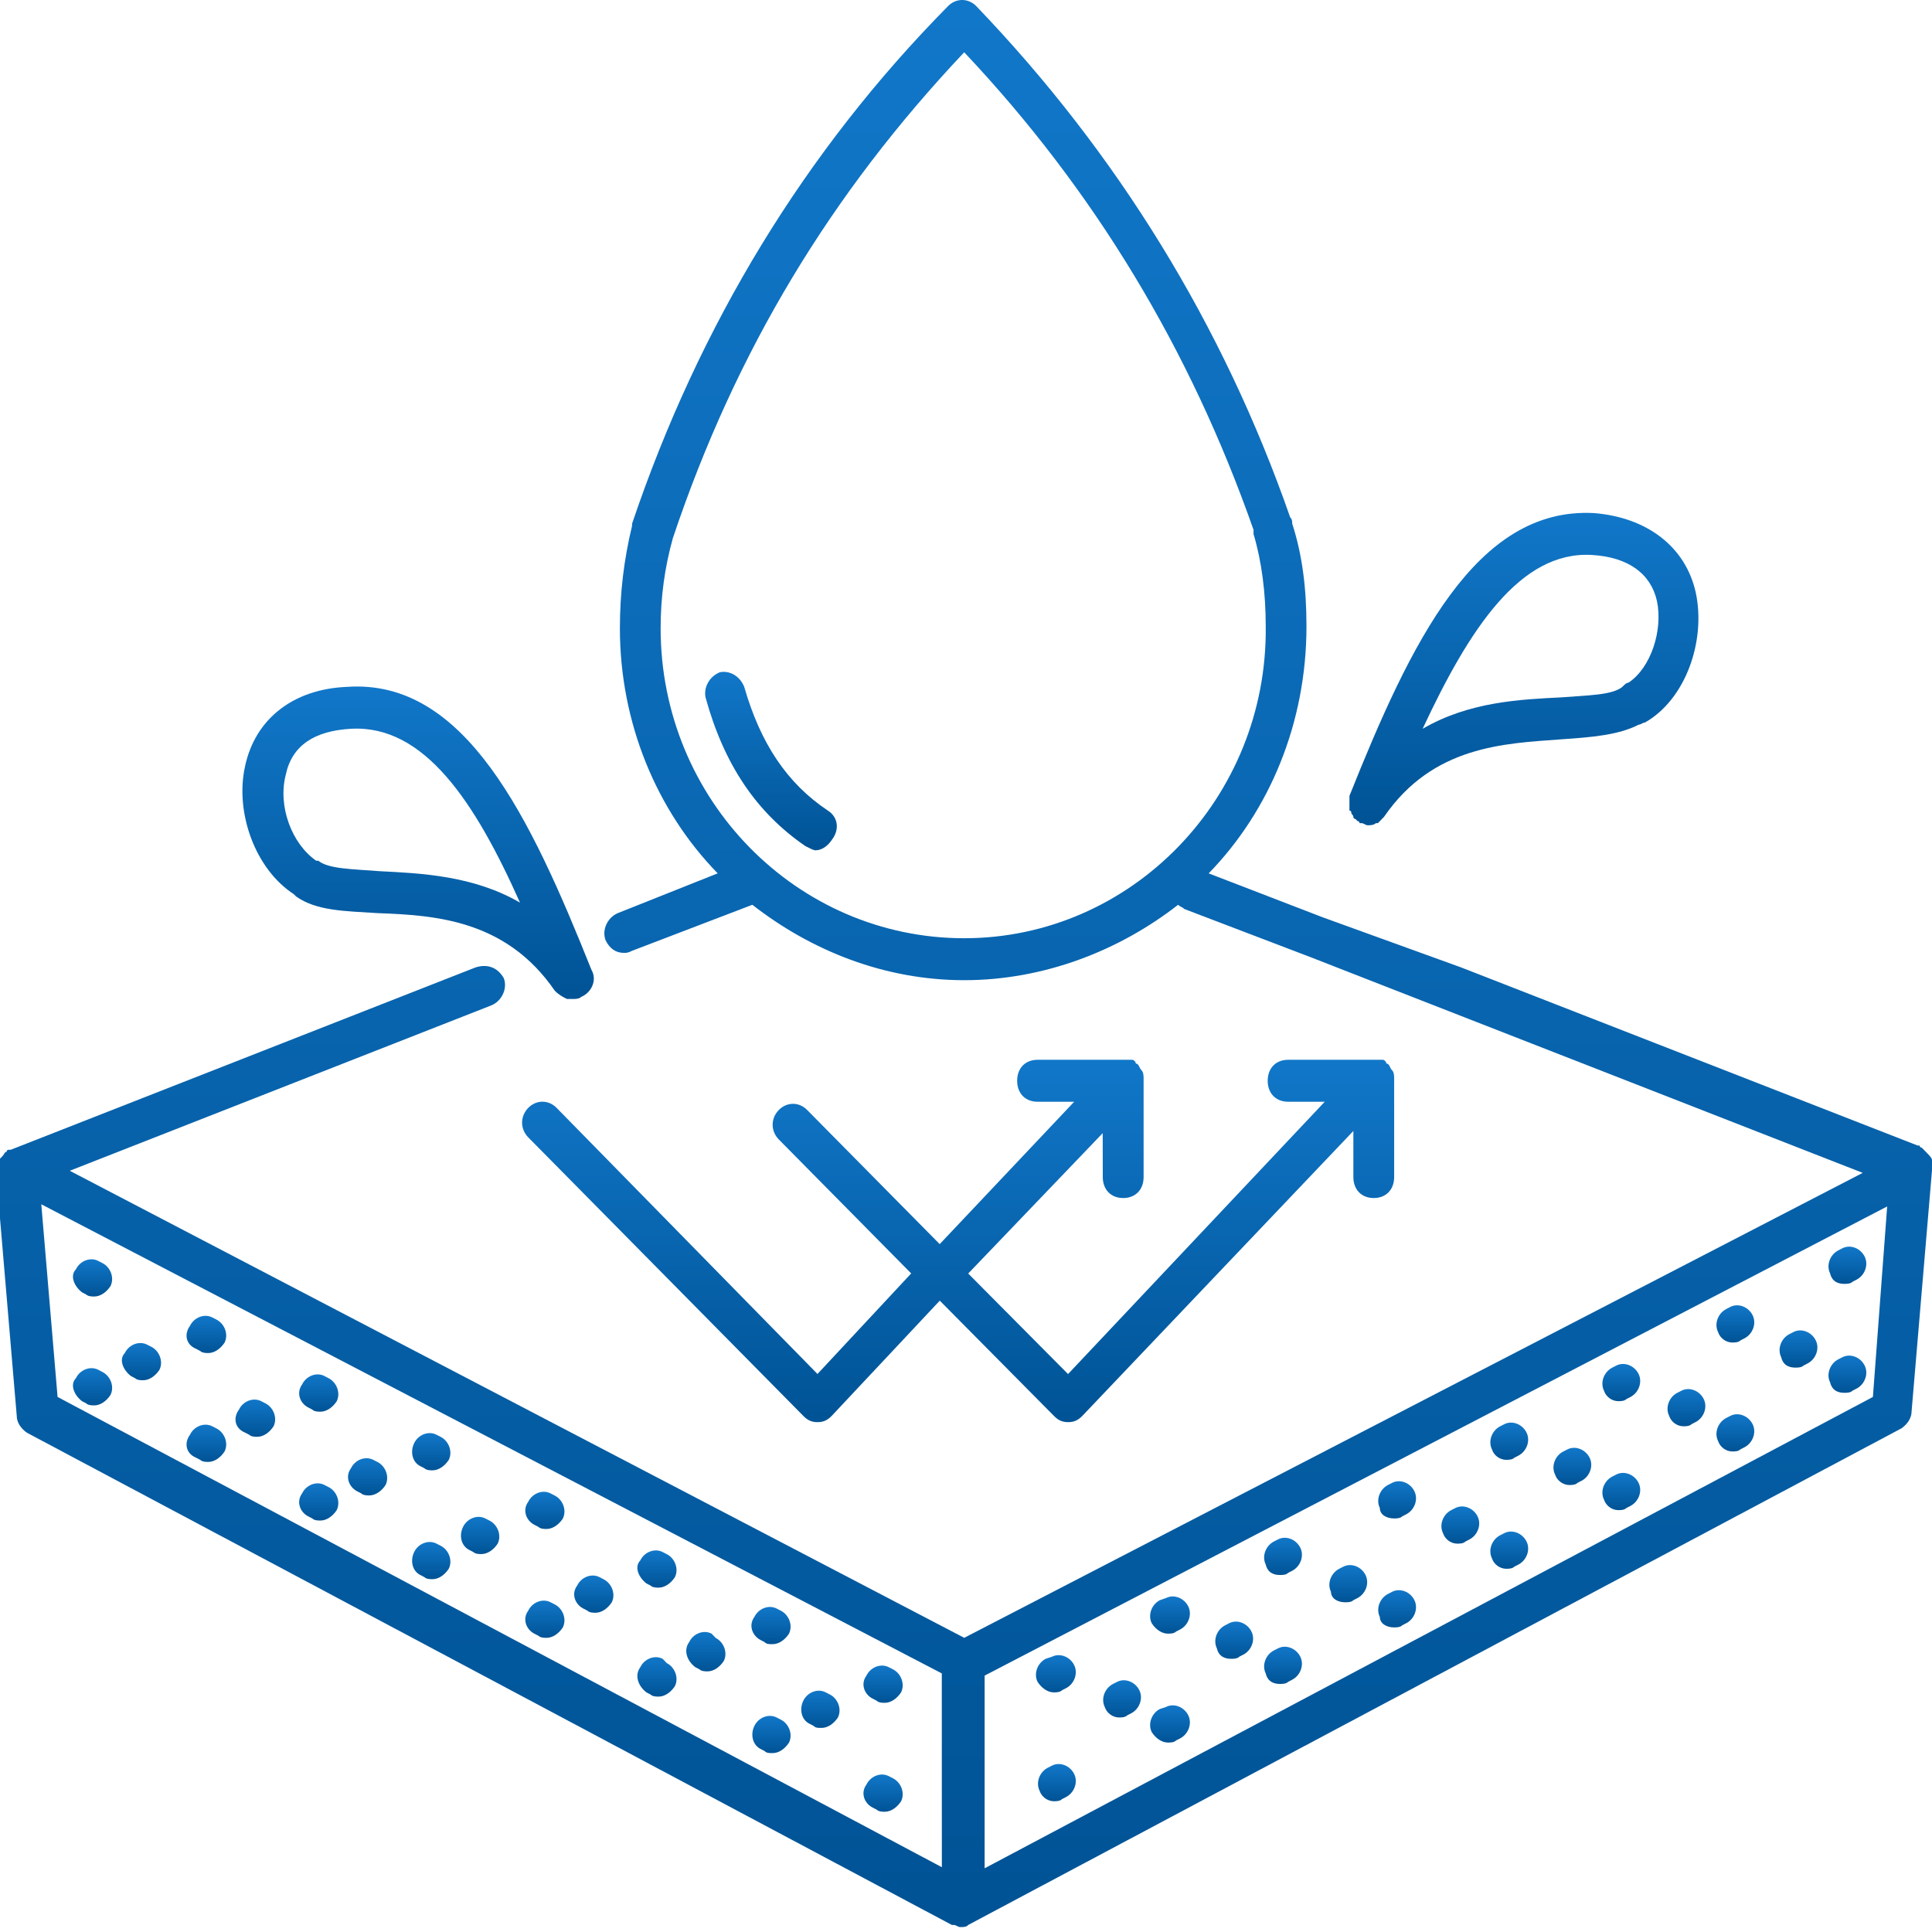 <?xml version="1.0" encoding="UTF-8"?> <svg xmlns="http://www.w3.org/2000/svg" width="70" height="70" viewBox="0 0 70 70" fill="none"><g clip-path="url(#clip0_923_2)"><path d="M70 42.268V42.115V42.039C70 41.962 69.925 41.886 69.851 41.81L69.777 41.733C69.703 41.657 69.703 41.657 69.629 41.581C69.629 41.581 69.554 41.581 69.554 41.505H69.48L52.946 35.054L47.927 33.237L43.793 31.644C46.009 29.366 47.336 26.179 47.336 22.69C47.336 21.325 47.188 20.11 46.819 18.971C46.819 18.895 46.819 18.819 46.745 18.742C44.31 11.761 40.471 5.539 35.377 0.227C35.083 -0.076 34.638 -0.076 34.344 0.227C29.177 5.462 25.337 11.763 22.902 18.971V19.047C22.608 20.262 22.46 21.474 22.46 22.765C22.46 26.182 23.787 29.369 26.003 31.643L22.386 33.084C22.017 33.236 21.795 33.691 21.943 34.07C22.092 34.372 22.312 34.525 22.608 34.525C22.683 34.525 22.757 34.525 22.902 34.449L27.259 32.782C29.4 34.452 32.058 35.514 34.935 35.514C37.813 35.514 40.545 34.451 42.685 32.782C42.76 32.858 42.834 32.858 42.908 32.934L47.484 34.68L67.49 42.495L34.935 59.341L2.528 42.419L17.809 36.424C18.177 36.271 18.4 35.816 18.252 35.438C18.032 35.056 17.66 34.907 17.218 35.056L0.387 41.659H0.313C0.313 41.659 0.238 41.659 0.238 41.736C0.164 41.736 0.164 41.812 0.09 41.888L0.016 41.965C-0.059 42.041 -0.059 42.117 -0.133 42.194V42.27V42.422V42.499V42.575L0.607 51.303C0.607 51.532 0.755 51.758 0.975 51.91L34.489 69.745H34.563C34.638 69.745 34.712 69.821 34.786 69.821C34.934 69.821 35.009 69.821 35.08 69.745L68.892 51.752C69.114 51.599 69.26 51.373 69.26 51.144L69.999 42.416V42.267L70 42.268ZM34.935 33.994C28.884 33.994 23.936 28.985 23.936 22.763C23.936 21.624 24.084 20.562 24.378 19.5C26.668 12.67 30.137 6.977 34.935 1.894C39.66 6.903 43.128 12.67 45.418 19.197V19.349C45.712 20.335 45.86 21.474 45.86 22.689C45.934 28.911 40.99 33.994 34.935 33.994ZM34.199 67.692L2.086 50.614L1.496 43.633L34.123 60.631L34.125 67.692L34.199 67.692ZM67.859 50.614L35.675 67.692V60.71L68.376 43.712L67.859 50.614Z" fill="url(#paint0_linear_923_2)"></path><path d="M29.991 29.366C28.515 28.38 27.556 26.939 26.965 24.888C26.816 24.509 26.448 24.281 26.08 24.357C25.712 24.509 25.489 24.888 25.563 25.267C26.228 27.694 27.407 29.44 29.18 30.655C29.328 30.731 29.474 30.808 29.548 30.808C29.771 30.808 29.991 30.655 30.139 30.429C30.433 30.05 30.359 29.595 29.991 29.366Z" fill="url(#paint1_linear_923_2)"></path><path d="M10.65 32.401L10.724 32.477C11.464 33.008 12.497 33.008 13.676 33.084C15.743 33.161 18.326 33.313 20.099 35.893C20.248 36.046 20.393 36.122 20.542 36.195H20.69H20.764C20.839 36.195 20.987 36.195 21.058 36.119C21.427 35.967 21.649 35.512 21.427 35.133C19.212 29.592 16.851 24.585 12.569 24.887C10.65 24.964 9.246 26.026 8.877 27.772C8.509 29.442 9.246 31.491 10.65 32.401ZM10.353 28.075C10.576 27.012 11.387 26.481 12.714 26.405C15.372 26.252 17.216 29.061 18.84 32.703C17.142 31.717 15.223 31.64 13.747 31.564C12.788 31.488 11.903 31.488 11.532 31.186H11.458C10.576 30.581 10.059 29.214 10.353 28.075Z" fill="url(#paint2_linear_923_2)"></path><path d="M48.961 29.443C48.961 29.519 49.035 29.519 49.035 29.596C49.035 29.672 49.109 29.672 49.109 29.672L49.184 29.748C49.184 29.748 49.258 29.748 49.258 29.824H49.332C49.406 29.824 49.481 29.901 49.555 29.901C49.629 29.901 49.778 29.901 49.849 29.824H49.923C49.997 29.748 50.072 29.672 50.146 29.596C51.919 27.016 54.502 26.939 56.569 26.787C57.677 26.711 58.636 26.634 59.375 26.256C59.449 26.256 59.523 26.179 59.598 26.179C61.074 25.346 61.813 23.221 61.442 21.475C61.074 19.805 59.669 18.743 57.751 18.59C53.469 18.361 51.108 23.295 48.893 28.836V28.912V29.065V29.217V29.37C48.961 29.367 48.961 29.443 48.961 29.443ZM57.674 20.107C59.001 20.184 59.815 20.791 60.035 21.777C60.257 22.84 59.812 24.204 59.001 24.735C58.927 24.735 58.853 24.812 58.779 24.888C58.41 25.19 57.522 25.19 56.563 25.267C55.087 25.343 53.24 25.419 51.545 26.405C53.243 22.763 55.09 19.958 57.674 20.107Z" fill="url(#paint3_linear_923_2)"></path><path d="M42.317 59.19C42.392 59.19 42.54 59.19 42.611 59.114L42.76 59.038C43.054 58.885 43.202 58.506 43.054 58.204C42.905 57.902 42.537 57.749 42.243 57.902L42.023 57.978C41.729 58.131 41.581 58.509 41.729 58.812C41.875 59.04 42.095 59.19 42.317 59.19Z" fill="url(#paint4_linear_923_2)"></path><path d="M62.765 48.642C62.84 48.642 62.988 48.642 63.059 48.566L63.208 48.489C63.502 48.337 63.65 47.958 63.502 47.656C63.353 47.353 62.985 47.201 62.691 47.353L62.543 47.43C62.249 47.582 62.1 47.961 62.249 48.263C62.323 48.489 62.543 48.642 62.765 48.642Z" fill="url(#paint5_linear_923_2)"></path><path d="M46.377 57.065C46.451 57.065 46.599 57.065 46.671 56.988L46.819 56.912C47.113 56.759 47.262 56.381 47.113 56.078C46.965 55.776 46.597 55.624 46.303 55.776L46.154 55.852C45.86 56.005 45.712 56.384 45.86 56.686C45.934 56.991 46.157 57.065 46.377 57.065Z" fill="url(#paint6_linear_923_2)"></path><path d="M38.183 61.318C38.258 61.318 38.406 61.318 38.477 61.241L38.626 61.165C38.92 61.012 39.068 60.634 38.92 60.331C38.772 60.029 38.403 59.877 38.109 60.029L37.886 60.102C37.593 60.255 37.444 60.634 37.593 60.936C37.741 61.165 37.961 61.318 38.183 61.318Z" fill="url(#paint7_linear_923_2)"></path><path d="M58.633 50.767C58.707 50.767 58.855 50.767 58.927 50.691L59.075 50.615C59.369 50.462 59.518 50.084 59.369 49.781C59.221 49.479 58.852 49.326 58.558 49.479L58.41 49.555C58.116 49.708 57.968 50.086 58.116 50.389C58.19 50.615 58.41 50.767 58.633 50.767Z" fill="url(#paint8_linear_923_2)"></path><path d="M66.825 46.517C66.899 46.517 67.048 46.517 67.119 46.441L67.267 46.364C67.561 46.212 67.71 45.833 67.561 45.531C67.413 45.228 67.045 45.076 66.751 45.228L66.602 45.305C66.308 45.457 66.16 45.836 66.308 46.138C66.382 46.441 66.602 46.517 66.825 46.517Z" fill="url(#paint9_linear_923_2)"></path><path d="M54.573 52.892C54.647 52.892 54.796 52.892 54.867 52.816L55.016 52.739C55.31 52.587 55.458 52.208 55.31 51.906C55.161 51.603 54.793 51.451 54.499 51.603L54.35 51.68C54.056 51.832 53.908 52.211 54.056 52.513C54.128 52.742 54.35 52.892 54.573 52.892Z" fill="url(#paint10_linear_923_2)"></path><path d="M50.511 55.016C50.585 55.016 50.733 55.016 50.805 54.94L50.953 54.864C51.247 54.711 51.395 54.333 51.247 54.03C51.099 53.728 50.73 53.575 50.436 53.728L50.288 53.804C49.994 53.957 49.845 54.335 49.994 54.638C49.994 54.867 50.217 55.016 50.511 55.016Z" fill="url(#paint11_linear_923_2)"></path><path d="M38.183 65.262C38.258 65.262 38.406 65.262 38.477 65.186L38.626 65.109C38.92 64.957 39.068 64.578 38.92 64.276C38.772 63.974 38.403 63.821 38.109 63.974L37.961 64.05C37.667 64.202 37.518 64.581 37.667 64.883C37.741 65.109 37.961 65.262 38.183 65.262Z" fill="url(#paint12_linear_923_2)"></path><path d="M42.317 63.136C42.392 63.136 42.54 63.136 42.611 63.06L42.76 62.984C43.054 62.831 43.202 62.453 43.054 62.15C42.905 61.848 42.537 61.695 42.243 61.848L42.023 61.921C41.729 62.074 41.581 62.453 41.729 62.755C41.875 62.984 42.095 63.136 42.317 63.136Z" fill="url(#paint13_linear_923_2)"></path><path d="M66.825 50.464C66.899 50.464 67.048 50.464 67.119 50.388L67.267 50.311C67.561 50.159 67.71 49.78 67.561 49.478C67.413 49.176 67.045 49.023 66.751 49.176L66.602 49.252C66.308 49.405 66.16 49.783 66.308 50.085C66.382 50.388 66.602 50.464 66.825 50.464Z" fill="url(#paint14_linear_923_2)"></path><path d="M54.573 56.839C54.647 56.839 54.796 56.839 54.867 56.763L55.016 56.686C55.31 56.534 55.458 56.155 55.31 55.853C55.161 55.551 54.793 55.398 54.499 55.551L54.35 55.627C54.056 55.78 53.908 56.158 54.056 56.46C54.128 56.686 54.35 56.839 54.573 56.839Z" fill="url(#paint15_linear_923_2)"></path><path d="M58.633 54.715C58.707 54.715 58.855 54.715 58.927 54.638L59.075 54.562C59.369 54.409 59.518 54.031 59.369 53.728C59.221 53.426 58.852 53.273 58.558 53.426L58.41 53.502C58.116 53.655 57.968 54.034 58.116 54.336C58.19 54.562 58.41 54.715 58.633 54.715Z" fill="url(#paint16_linear_923_2)"></path><path d="M62.765 52.589C62.84 52.589 62.988 52.589 63.059 52.513L63.208 52.436C63.502 52.284 63.65 51.905 63.502 51.603C63.353 51.301 62.985 51.148 62.691 51.301L62.543 51.377C62.249 51.53 62.1 51.908 62.249 52.21C62.323 52.436 62.543 52.589 62.765 52.589Z" fill="url(#paint17_linear_923_2)"></path><path d="M50.511 58.964C50.585 58.964 50.733 58.964 50.805 58.887L50.953 58.811C51.247 58.658 51.395 58.28 51.247 57.977C51.099 57.675 50.73 57.523 50.436 57.675L50.288 57.752C49.994 57.904 49.845 58.283 49.994 58.585C49.994 58.811 50.217 58.964 50.511 58.964Z" fill="url(#paint18_linear_923_2)"></path><path d="M46.377 61.012C46.451 61.012 46.599 61.012 46.671 60.936L46.819 60.859C47.113 60.707 47.262 60.328 47.113 60.026C46.965 59.724 46.597 59.571 46.303 59.724L46.154 59.8C45.86 59.952 45.712 60.331 45.86 60.633C45.934 60.936 46.157 61.012 46.377 61.012Z" fill="url(#paint19_linear_923_2)"></path><path d="M60.993 51.677C61.067 51.677 61.216 51.677 61.287 51.601L61.435 51.524C61.73 51.372 61.878 50.993 61.73 50.691C61.581 50.389 61.213 50.236 60.919 50.389L60.77 50.465C60.476 50.617 60.328 50.996 60.476 51.298C60.55 51.527 60.773 51.677 60.993 51.677Z" fill="url(#paint20_linear_923_2)"></path><path d="M65.053 49.551C65.127 49.551 65.275 49.551 65.347 49.475L65.495 49.399C65.789 49.246 65.938 48.868 65.789 48.565C65.641 48.263 65.272 48.11 64.978 48.263L64.83 48.339C64.536 48.492 64.387 48.87 64.536 49.173C64.61 49.478 64.833 49.551 65.053 49.551Z" fill="url(#paint21_linear_923_2)"></path><path d="M44.607 60.102C44.681 60.102 44.83 60.102 44.901 60.025L45.05 59.949C45.344 59.797 45.492 59.418 45.344 59.116C45.195 58.813 44.827 58.661 44.533 58.813L44.385 58.89C44.09 59.042 43.942 59.421 44.09 59.723C44.162 60.025 44.385 60.102 44.607 60.102Z" fill="url(#paint22_linear_923_2)"></path><path d="M48.741 58.054C48.815 58.054 48.964 58.054 49.035 57.978L49.184 57.901C49.477 57.749 49.626 57.37 49.477 57.068C49.329 56.766 48.961 56.613 48.667 56.766L48.518 56.842C48.224 56.994 48.076 57.373 48.224 57.675C48.224 57.901 48.444 58.054 48.741 58.054Z" fill="url(#paint23_linear_923_2)"></path><path d="M52.8 55.929C52.874 55.929 53.022 55.929 53.094 55.853L53.242 55.776C53.536 55.624 53.685 55.245 53.536 54.943C53.388 54.641 53.019 54.488 52.725 54.641L52.577 54.717C52.283 54.869 52.135 55.248 52.283 55.55C52.357 55.776 52.577 55.929 52.8 55.929Z" fill="url(#paint24_linear_923_2)"></path><path d="M56.859 53.805C56.933 53.805 57.082 53.805 57.153 53.728L57.302 53.652C57.596 53.5 57.744 53.121 57.596 52.819C57.447 52.517 57.079 52.364 56.785 52.517L56.636 52.593C56.343 52.745 56.194 53.124 56.343 53.426C56.417 53.652 56.639 53.805 56.859 53.805Z" fill="url(#paint25_linear_923_2)"></path><path d="M40.545 62.227C40.619 62.227 40.767 62.227 40.839 62.151L40.987 62.075C41.281 61.922 41.43 61.543 41.281 61.241C41.133 60.939 40.764 60.786 40.471 60.939L40.322 61.015C40.028 61.168 39.88 61.546 40.028 61.849C40.102 62.075 40.325 62.227 40.545 62.227Z" fill="url(#paint26_linear_923_2)"></path><path d="M7.104 48.87L7.252 48.947C7.327 49.023 7.475 49.023 7.546 49.023C7.769 49.023 7.989 48.87 8.137 48.645C8.286 48.342 8.137 47.961 7.843 47.811L7.695 47.735C7.401 47.582 7.03 47.735 6.884 48.037C6.662 48.339 6.736 48.718 7.104 48.87Z" fill="url(#paint27_linear_923_2)"></path><path d="M11.167 50.995L11.315 51.072C11.389 51.148 11.538 51.148 11.609 51.148C11.832 51.148 12.052 50.995 12.2 50.77C12.348 50.467 12.2 50.086 11.906 49.936L11.758 49.857C11.463 49.704 11.092 49.857 10.947 50.159C10.724 50.464 10.87 50.843 11.167 50.995Z" fill="url(#paint28_linear_923_2)"></path><path d="M15.226 53.12L15.375 53.196C15.449 53.273 15.598 53.273 15.669 53.273C15.892 53.273 16.111 53.12 16.26 52.894C16.408 52.592 16.26 52.21 15.966 52.06L15.817 51.984C15.523 51.832 15.152 51.984 15.007 52.286C14.858 52.589 14.93 52.967 15.226 53.12Z" fill="url(#paint29_linear_923_2)"></path><path d="M31.614 61.543L31.763 61.619C31.837 61.696 31.985 61.696 32.057 61.696C32.279 61.696 32.499 61.543 32.648 61.317C32.796 61.015 32.648 60.633 32.354 60.483L32.205 60.407C31.911 60.255 31.54 60.407 31.394 60.709C31.169 61.012 31.317 61.39 31.614 61.543Z" fill="url(#paint30_linear_923_2)"></path><path d="M2.971 46.823L3.119 46.899C3.193 46.975 3.342 46.975 3.413 46.975C3.636 46.975 3.856 46.823 4.004 46.597C4.153 46.294 4.004 45.913 3.71 45.763L3.562 45.687C3.268 45.534 2.896 45.687 2.751 45.989C2.528 46.215 2.677 46.594 2.971 46.823Z" fill="url(#paint31_linear_923_2)"></path><path d="M19.359 55.245L19.508 55.322C19.582 55.398 19.73 55.398 19.802 55.398C20.024 55.398 20.244 55.245 20.393 55.02C20.541 54.717 20.393 54.336 20.099 54.186L19.95 54.11C19.656 53.957 19.285 54.11 19.14 54.412C18.917 54.714 19.065 55.093 19.359 55.245Z" fill="url(#paint32_linear_923_2)"></path><path d="M27.553 59.418L27.701 59.495C27.775 59.571 27.85 59.571 27.995 59.571C28.218 59.571 28.438 59.418 28.586 59.192C28.735 58.89 28.586 58.509 28.292 58.359L28.144 58.283C27.85 58.13 27.479 58.283 27.333 58.585C27.11 58.887 27.259 59.266 27.553 59.418Z" fill="url(#paint33_linear_923_2)"></path><path d="M23.42 57.37L23.568 57.446C23.643 57.523 23.791 57.523 23.862 57.523C24.085 57.523 24.305 57.37 24.453 57.144C24.602 56.842 24.453 56.46 24.159 56.31L24.011 56.234C23.717 56.082 23.346 56.234 23.2 56.536C22.977 56.763 23.126 57.141 23.42 57.37Z" fill="url(#paint34_linear_923_2)"></path><path d="M2.971 50.767L3.119 50.843C3.193 50.92 3.342 50.92 3.413 50.92C3.636 50.92 3.856 50.767 4.004 50.541C4.153 50.239 4.004 49.857 3.71 49.708L3.562 49.631C3.268 49.479 2.896 49.631 2.751 49.934C2.528 50.16 2.677 50.541 2.971 50.767Z" fill="url(#paint35_linear_923_2)"></path><path d="M23.42 61.318L23.568 61.394C23.643 61.471 23.791 61.471 23.862 61.471C24.085 61.471 24.305 61.318 24.453 61.092C24.602 60.79 24.453 60.408 24.159 60.258L24.011 60.103C23.717 59.95 23.346 60.103 23.2 60.405C22.977 60.71 23.126 61.089 23.42 61.318Z" fill="url(#paint36_linear_923_2)"></path><path d="M7.104 52.815L7.252 52.891C7.327 52.968 7.475 52.968 7.546 52.968C7.769 52.968 7.989 52.815 8.137 52.589C8.286 52.287 8.137 51.905 7.843 51.755L7.695 51.679C7.401 51.526 7.03 51.679 6.884 51.981C6.662 52.284 6.736 52.665 7.104 52.815Z" fill="url(#paint37_linear_923_2)"></path><path d="M27.553 63.366L27.701 63.442C27.776 63.518 27.85 63.518 27.995 63.518C28.218 63.518 28.438 63.366 28.586 63.14C28.735 62.837 28.586 62.456 28.292 62.306L28.144 62.23C27.85 62.077 27.479 62.23 27.333 62.532C27.185 62.834 27.259 63.213 27.553 63.366Z" fill="url(#paint38_linear_923_2)"></path><path d="M31.614 65.49L31.763 65.566C31.837 65.643 31.985 65.643 32.057 65.643C32.279 65.643 32.499 65.49 32.648 65.264C32.796 64.962 32.648 64.58 32.354 64.431L32.205 64.354C31.911 64.202 31.54 64.354 31.394 64.657C31.169 64.959 31.317 65.338 31.614 65.49Z" fill="url(#paint39_linear_923_2)"></path><path d="M19.359 59.19L19.508 59.266C19.582 59.342 19.73 59.342 19.802 59.342C20.024 59.342 20.244 59.19 20.393 58.964C20.541 58.662 20.393 58.28 20.099 58.13L19.95 58.054C19.656 57.901 19.285 58.054 19.14 58.356C18.917 58.659 19.065 59.04 19.359 59.19Z" fill="url(#paint40_linear_923_2)"></path><path d="M15.226 57.064L15.375 57.141C15.449 57.217 15.598 57.217 15.669 57.217C15.892 57.217 16.111 57.064 16.26 56.838C16.408 56.536 16.26 56.155 15.966 56.005L15.817 55.929C15.523 55.776 15.152 55.929 15.007 56.231C14.858 56.533 14.93 56.915 15.226 57.064Z" fill="url(#paint41_linear_923_2)"></path><path d="M11.167 54.94L11.315 55.016C11.389 55.092 11.538 55.092 11.609 55.092C11.832 55.092 12.052 54.94 12.2 54.714C12.348 54.412 12.2 54.03 11.906 53.88L11.758 53.804C11.463 53.651 11.092 53.804 10.947 54.106C10.724 54.409 10.87 54.79 11.167 54.94Z" fill="url(#paint42_linear_923_2)"></path><path d="M25.192 60.405L25.34 60.481C25.415 60.557 25.563 60.557 25.634 60.557C25.857 60.557 26.077 60.405 26.225 60.179C26.374 59.877 26.225 59.495 25.931 59.345L25.783 59.19C25.489 59.037 25.118 59.19 24.972 59.492C24.75 59.797 24.895 60.179 25.192 60.405Z" fill="url(#paint43_linear_923_2)"></path><path d="M29.326 62.453L29.474 62.529C29.549 62.605 29.623 62.605 29.768 62.605C29.991 62.605 30.211 62.453 30.36 62.227C30.508 61.924 30.36 61.543 30.065 61.393L29.917 61.317C29.623 61.164 29.252 61.317 29.106 61.619C28.958 61.921 29.029 62.303 29.326 62.453Z" fill="url(#paint44_linear_923_2)"></path><path d="M21.133 58.28L21.281 58.356C21.355 58.433 21.504 58.433 21.575 58.433C21.798 58.433 22.018 58.28 22.166 58.054C22.315 57.752 22.166 57.37 21.872 57.221L21.724 57.144C21.43 56.992 21.058 57.144 20.913 57.447C20.687 57.749 20.836 58.127 21.133 58.28Z" fill="url(#paint45_linear_923_2)"></path><path d="M8.877 51.905L9.026 51.981C9.1 52.058 9.249 52.058 9.32 52.058C9.543 52.058 9.762 51.905 9.911 51.679C10.059 51.377 9.911 50.995 9.617 50.846L9.468 50.769C9.174 50.617 8.803 50.769 8.658 51.072C8.435 51.374 8.509 51.752 8.877 51.905Z" fill="url(#paint46_linear_923_2)"></path><path d="M4.743 49.857L4.892 49.933C4.966 50.009 5.114 50.009 5.186 50.009C5.408 50.009 5.628 49.857 5.777 49.631C5.925 49.329 5.777 48.947 5.483 48.797L5.334 48.721C5.04 48.568 4.669 48.721 4.523 49.023C4.301 49.249 4.449 49.628 4.743 49.857Z" fill="url(#paint47_linear_923_2)"></path><path d="M12.937 54.03L13.085 54.106C13.159 54.182 13.308 54.182 13.379 54.182C13.602 54.182 13.822 54.03 13.97 53.804C14.118 53.501 13.97 53.12 13.676 52.97L13.527 52.894C13.233 52.741 12.862 52.894 12.717 53.196C12.494 53.498 12.643 53.877 12.937 54.03Z" fill="url(#paint48_linear_923_2)"></path><path d="M16.998 56.155L17.147 56.231C17.221 56.307 17.369 56.307 17.441 56.307C17.663 56.307 17.883 56.155 18.032 55.929C18.18 55.626 18.032 55.245 17.738 55.095L17.589 55.019C17.295 54.866 16.924 55.019 16.778 55.321C16.627 55.623 16.701 56.002 16.998 56.155Z" fill="url(#paint49_linear_923_2)"></path><path d="M20.17 40.143C19.876 39.841 19.431 39.841 19.137 40.143C18.843 40.445 18.843 40.903 19.137 41.206L29.103 51.298C29.251 51.451 29.397 51.527 29.619 51.527C29.842 51.527 29.988 51.451 30.136 51.298L34.05 47.125L38.184 51.298C38.332 51.451 38.477 51.527 38.7 51.527C38.923 51.527 39.068 51.451 39.217 51.298L49.035 40.977V42.647C49.035 43.102 49.329 43.407 49.774 43.407C50.216 43.407 50.513 43.105 50.513 42.647V39.081C50.513 39.005 50.513 38.852 50.439 38.779C50.365 38.703 50.365 38.626 50.291 38.55C50.291 38.55 50.216 38.55 50.216 38.474C50.142 38.398 50.142 38.398 50.068 38.398H49.919H49.771H46.671C46.228 38.398 45.931 38.7 45.931 39.158C45.931 39.612 46.225 39.918 46.671 39.918H47.998L38.697 49.785L35.08 46.142L39.953 41.056L39.956 42.647C39.956 43.102 40.25 43.407 40.696 43.407C41.138 43.407 41.435 43.105 41.435 42.647V39.081C41.435 39.005 41.435 38.852 41.361 38.779C41.286 38.703 41.286 38.627 41.212 38.55C41.212 38.55 41.138 38.55 41.138 38.474C41.064 38.398 41.064 38.398 40.99 38.398H40.841H40.693H37.593C37.15 38.398 36.853 38.7 36.853 39.158C36.853 39.613 37.147 39.918 37.593 39.918H38.92L34.047 45.077L29.248 40.22C28.954 39.918 28.509 39.918 28.215 40.22C27.921 40.522 27.921 40.98 28.215 41.282L33.014 46.139L29.619 49.782L20.17 40.143Z" fill="url(#paint50_linear_923_2)"></path></g><defs><linearGradient id="paint0_linear_923_2" x1="34.934" y1="0" x2="34.934" y2="69.821" gradientUnits="userSpaceOnUse"><stop stop-color="#1177C9"></stop><stop offset="1" stop-color="#005395"></stop></linearGradient><linearGradient id="paint1_linear_923_2" x1="27.935" y1="24.342" x2="27.935" y2="30.808" gradientUnits="userSpaceOnUse"><stop stop-color="#1177C9"></stop><stop offset="1" stop-color="#005395"></stop></linearGradient><linearGradient id="paint2_linear_923_2" x1="15.149" y1="24.875" x2="15.149" y2="36.195" gradientUnits="userSpaceOnUse"><stop stop-color="#1177C9"></stop><stop offset="1" stop-color="#005395"></stop></linearGradient><linearGradient id="paint3_linear_923_2" x1="55.215" y1="18.582" x2="55.215" y2="29.901" gradientUnits="userSpaceOnUse"><stop stop-color="#1177C9"></stop><stop offset="1" stop-color="#005395"></stop></linearGradient><linearGradient id="paint4_linear_923_2" x1="42.392" y1="57.842" x2="42.392" y2="59.19" gradientUnits="userSpaceOnUse"><stop stop-color="#1177C9"></stop><stop offset="1" stop-color="#005395"></stop></linearGradient><linearGradient id="paint5_linear_923_2" x1="62.875" y1="47.294" x2="62.875" y2="48.642" gradientUnits="userSpaceOnUse"><stop stop-color="#1177C9"></stop><stop offset="1" stop-color="#005395"></stop></linearGradient><linearGradient id="paint6_linear_923_2" x1="46.487" y1="55.716" x2="46.487" y2="57.065" gradientUnits="userSpaceOnUse"><stop stop-color="#1177C9"></stop><stop offset="1" stop-color="#005395"></stop></linearGradient><linearGradient id="paint7_linear_923_2" x1="38.256" y1="59.969" x2="38.256" y2="61.318" gradientUnits="userSpaceOnUse"><stop stop-color="#1177C9"></stop><stop offset="1" stop-color="#005395"></stop></linearGradient><linearGradient id="paint8_linear_923_2" x1="58.742" y1="49.419" x2="58.742" y2="50.767" gradientUnits="userSpaceOnUse"><stop stop-color="#1177C9"></stop><stop offset="1" stop-color="#005395"></stop></linearGradient><linearGradient id="paint9_linear_923_2" x1="66.935" y1="45.169" x2="66.935" y2="46.517" gradientUnits="userSpaceOnUse"><stop stop-color="#1177C9"></stop><stop offset="1" stop-color="#005395"></stop></linearGradient><linearGradient id="paint10_linear_923_2" x1="54.683" y1="51.544" x2="54.683" y2="52.892" gradientUnits="userSpaceOnUse"><stop stop-color="#1177C9"></stop><stop offset="1" stop-color="#005395"></stop></linearGradient><linearGradient id="paint11_linear_923_2" x1="50.62" y1="53.668" x2="50.62" y2="55.016" gradientUnits="userSpaceOnUse"><stop stop-color="#1177C9"></stop><stop offset="1" stop-color="#005395"></stop></linearGradient><linearGradient id="paint12_linear_923_2" x1="38.293" y1="63.914" x2="38.293" y2="65.262" gradientUnits="userSpaceOnUse"><stop stop-color="#1177C9"></stop><stop offset="1" stop-color="#005395"></stop></linearGradient><linearGradient id="paint13_linear_923_2" x1="42.392" y1="61.788" x2="42.392" y2="63.136" gradientUnits="userSpaceOnUse"><stop stop-color="#1177C9"></stop><stop offset="1" stop-color="#005395"></stop></linearGradient><linearGradient id="paint14_linear_923_2" x1="66.935" y1="49.116" x2="66.935" y2="50.464" gradientUnits="userSpaceOnUse"><stop stop-color="#1177C9"></stop><stop offset="1" stop-color="#005395"></stop></linearGradient><linearGradient id="paint15_linear_923_2" x1="54.683" y1="55.491" x2="54.683" y2="56.839" gradientUnits="userSpaceOnUse"><stop stop-color="#1177C9"></stop><stop offset="1" stop-color="#005395"></stop></linearGradient><linearGradient id="paint16_linear_923_2" x1="58.742" y1="53.366" x2="58.742" y2="54.715" gradientUnits="userSpaceOnUse"><stop stop-color="#1177C9"></stop><stop offset="1" stop-color="#005395"></stop></linearGradient><linearGradient id="paint17_linear_923_2" x1="62.875" y1="51.241" x2="62.875" y2="52.589" gradientUnits="userSpaceOnUse"><stop stop-color="#1177C9"></stop><stop offset="1" stop-color="#005395"></stop></linearGradient><linearGradient id="paint18_linear_923_2" x1="50.62" y1="57.615" x2="50.62" y2="58.964" gradientUnits="userSpaceOnUse"><stop stop-color="#1177C9"></stop><stop offset="1" stop-color="#005395"></stop></linearGradient><linearGradient id="paint19_linear_923_2" x1="46.487" y1="59.664" x2="46.487" y2="61.012" gradientUnits="userSpaceOnUse"><stop stop-color="#1177C9"></stop><stop offset="1" stop-color="#005395"></stop></linearGradient><linearGradient id="paint20_linear_923_2" x1="61.103" y1="50.329" x2="61.103" y2="51.677" gradientUnits="userSpaceOnUse"><stop stop-color="#1177C9"></stop><stop offset="1" stop-color="#005395"></stop></linearGradient><linearGradient id="paint21_linear_923_2" x1="65.162" y1="48.203" x2="65.162" y2="49.551" gradientUnits="userSpaceOnUse"><stop stop-color="#1177C9"></stop><stop offset="1" stop-color="#005395"></stop></linearGradient><linearGradient id="paint22_linear_923_2" x1="44.717" y1="58.753" x2="44.717" y2="60.102" gradientUnits="userSpaceOnUse"><stop stop-color="#1177C9"></stop><stop offset="1" stop-color="#005395"></stop></linearGradient><linearGradient id="paint23_linear_923_2" x1="48.851" y1="56.706" x2="48.851" y2="58.054" gradientUnits="userSpaceOnUse"><stop stop-color="#1177C9"></stop><stop offset="1" stop-color="#005395"></stop></linearGradient><linearGradient id="paint24_linear_923_2" x1="52.91" y1="54.581" x2="52.91" y2="55.929" gradientUnits="userSpaceOnUse"><stop stop-color="#1177C9"></stop><stop offset="1" stop-color="#005395"></stop></linearGradient><linearGradient id="paint25_linear_923_2" x1="56.969" y1="52.456" x2="56.969" y2="53.805" gradientUnits="userSpaceOnUse"><stop stop-color="#1177C9"></stop><stop offset="1" stop-color="#005395"></stop></linearGradient><linearGradient id="paint26_linear_923_2" x1="40.655" y1="60.879" x2="40.655" y2="62.227" gradientUnits="userSpaceOnUse"><stop stop-color="#1177C9"></stop><stop offset="1" stop-color="#005395"></stop></linearGradient><linearGradient id="paint27_linear_923_2" x1="7.477" y1="47.675" x2="7.477" y2="49.023" gradientUnits="userSpaceOnUse"><stop stop-color="#1177C9"></stop><stop offset="1" stop-color="#005395"></stop></linearGradient><linearGradient id="paint28_linear_923_2" x1="11.549" y1="49.797" x2="11.549" y2="51.148" gradientUnits="userSpaceOnUse"><stop stop-color="#1177C9"></stop><stop offset="1" stop-color="#005395"></stop></linearGradient><linearGradient id="paint29_linear_923_2" x1="15.625" y1="51.924" x2="15.625" y2="53.273" gradientUnits="userSpaceOnUse"><stop stop-color="#1177C9"></stop><stop offset="1" stop-color="#005395"></stop></linearGradient><linearGradient id="paint30_linear_923_2" x1="31.995" y1="60.347" x2="31.995" y2="61.696" gradientUnits="userSpaceOnUse"><stop stop-color="#1177C9"></stop><stop offset="1" stop-color="#005395"></stop></linearGradient><linearGradient id="paint31_linear_923_2" x1="3.353" y1="45.627" x2="3.353" y2="46.975" gradientUnits="userSpaceOnUse"><stop stop-color="#1177C9"></stop><stop offset="1" stop-color="#005395"></stop></linearGradient><linearGradient id="paint32_linear_923_2" x1="19.742" y1="54.05" x2="19.742" y2="55.398" gradientUnits="userSpaceOnUse"><stop stop-color="#1177C9"></stop><stop offset="1" stop-color="#005395"></stop></linearGradient><linearGradient id="paint33_linear_923_2" x1="27.935" y1="58.223" x2="27.935" y2="59.571" gradientUnits="userSpaceOnUse"><stop stop-color="#1177C9"></stop><stop offset="1" stop-color="#005395"></stop></linearGradient><linearGradient id="paint34_linear_923_2" x1="23.802" y1="56.174" x2="23.802" y2="57.523" gradientUnits="userSpaceOnUse"><stop stop-color="#1177C9"></stop><stop offset="1" stop-color="#005395"></stop></linearGradient><linearGradient id="paint35_linear_923_2" x1="3.353" y1="49.571" x2="3.353" y2="50.92" gradientUnits="userSpaceOnUse"><stop stop-color="#1177C9"></stop><stop offset="1" stop-color="#005395"></stop></linearGradient><linearGradient id="paint36_linear_923_2" x1="23.802" y1="60.043" x2="23.802" y2="61.471" gradientUnits="userSpaceOnUse"><stop stop-color="#1177C9"></stop><stop offset="1" stop-color="#005395"></stop></linearGradient><linearGradient id="paint37_linear_923_2" x1="7.477" y1="51.619" x2="7.477" y2="52.968" gradientUnits="userSpaceOnUse"><stop stop-color="#1177C9"></stop><stop offset="1" stop-color="#005395"></stop></linearGradient><linearGradient id="paint38_linear_923_2" x1="27.952" y1="62.17" x2="27.952" y2="63.518" gradientUnits="userSpaceOnUse"><stop stop-color="#1177C9"></stop><stop offset="1" stop-color="#005395"></stop></linearGradient><linearGradient id="paint39_linear_923_2" x1="31.995" y1="64.294" x2="31.995" y2="65.643" gradientUnits="userSpaceOnUse"><stop stop-color="#1177C9"></stop><stop offset="1" stop-color="#005395"></stop></linearGradient><linearGradient id="paint40_linear_923_2" x1="19.742" y1="57.994" x2="19.742" y2="59.342" gradientUnits="userSpaceOnUse"><stop stop-color="#1177C9"></stop><stop offset="1" stop-color="#005395"></stop></linearGradient><linearGradient id="paint41_linear_923_2" x1="15.625" y1="55.869" x2="15.625" y2="57.217" gradientUnits="userSpaceOnUse"><stop stop-color="#1177C9"></stop><stop offset="1" stop-color="#005395"></stop></linearGradient><linearGradient id="paint42_linear_923_2" x1="11.549" y1="53.744" x2="11.549" y2="55.092" gradientUnits="userSpaceOnUse"><stop stop-color="#1177C9"></stop><stop offset="1" stop-color="#005395"></stop></linearGradient><linearGradient id="paint43_linear_923_2" x1="25.574" y1="59.13" x2="25.574" y2="60.557" gradientUnits="userSpaceOnUse"><stop stop-color="#1177C9"></stop><stop offset="1" stop-color="#005395"></stop></linearGradient><linearGradient id="paint44_linear_923_2" x1="29.724" y1="61.257" x2="29.724" y2="62.605" gradientUnits="userSpaceOnUse"><stop stop-color="#1177C9"></stop><stop offset="1" stop-color="#005395"></stop></linearGradient><linearGradient id="paint45_linear_923_2" x1="21.514" y1="57.084" x2="21.514" y2="58.433" gradientUnits="userSpaceOnUse"><stop stop-color="#1177C9"></stop><stop offset="1" stop-color="#005395"></stop></linearGradient><linearGradient id="paint46_linear_923_2" x1="9.251" y1="50.709" x2="9.251" y2="52.058" gradientUnits="userSpaceOnUse"><stop stop-color="#1177C9"></stop><stop offset="1" stop-color="#005395"></stop></linearGradient><linearGradient id="paint47_linear_923_2" x1="5.125" y1="48.661" x2="5.125" y2="50.009" gradientUnits="userSpaceOnUse"><stop stop-color="#1177C9"></stop><stop offset="1" stop-color="#005395"></stop></linearGradient><linearGradient id="paint48_linear_923_2" x1="13.319" y1="52.834" x2="13.319" y2="54.182" gradientUnits="userSpaceOnUse"><stop stop-color="#1177C9"></stop><stop offset="1" stop-color="#005395"></stop></linearGradient><linearGradient id="paint49_linear_923_2" x1="17.396" y1="54.959" x2="17.396" y2="56.307" gradientUnits="userSpaceOnUse"><stop stop-color="#1177C9"></stop><stop offset="1" stop-color="#005395"></stop></linearGradient><linearGradient id="paint50_linear_923_2" x1="34.715" y1="38.398" x2="34.715" y2="51.527" gradientUnits="userSpaceOnUse"><stop stop-color="#1177C9"></stop><stop offset="1" stop-color="#005395"></stop></linearGradient><clipPath id="clip0_923_2"><rect width="70" height="70" fill="white"></rect></clipPath></defs></svg> 